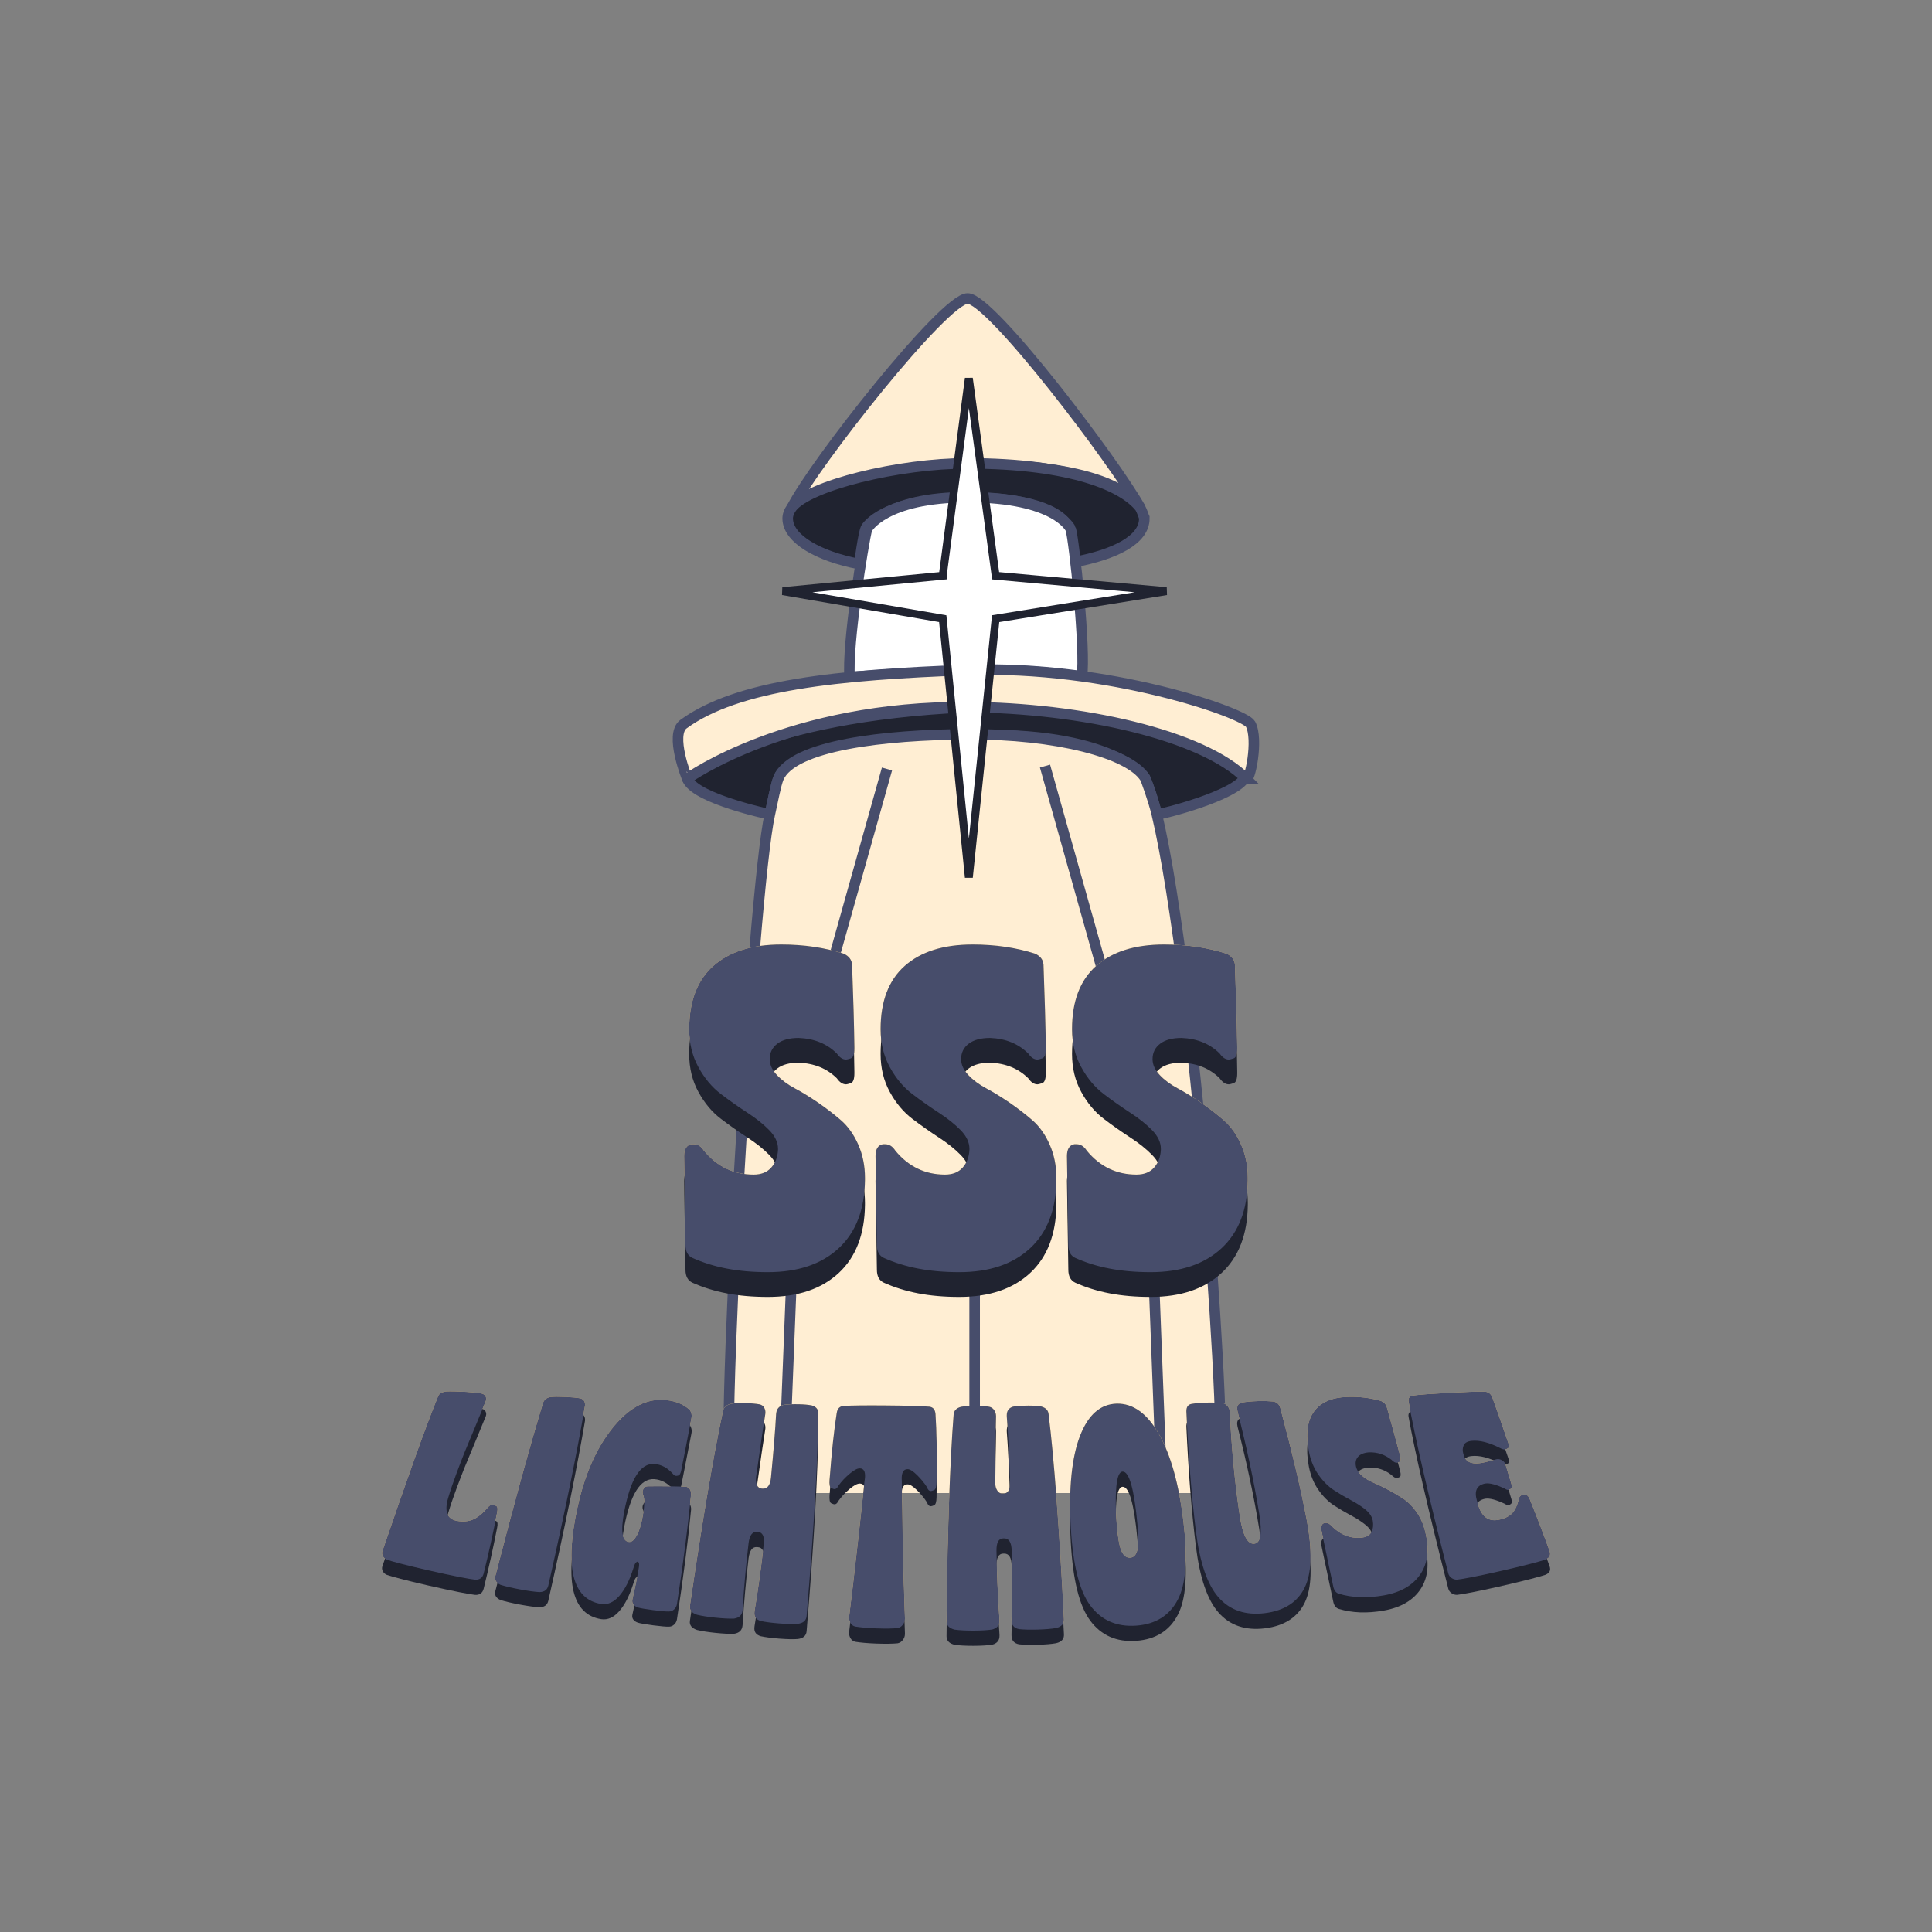 <svg xmlns="http://www.w3.org/2000/svg" viewBox="0 0 1080 1080"><rect x="0" y="0" width="1080" height="1080" fill="#808080" stroke="none"/><g><g id="Layer_11"><path d="M637.41,283.81c-16.12-23.66-77.08-23.94-93.57-24.47-33.35-1.08-92.1,12.15-101.24,24.47,12.44-24.59,85.17-116.95,98.32-116.95s82.93,92.36,96.49,116.95Z" fill="#ffeed3" stroke="#474d6b" stroke-miterlimit="10" stroke-width="5.9"></path><path d="M639.68,289.71c.12,12.09-16.51,20.25-39.16,24.49-.35-1.53-1.47-14.82-2.83-18.48-4.12-11.11-25.75-17.42-53.89-17.45-50.43-.06-59.67,16.75-59.79,16.98-1.59,3.95-3.4,18.76-3.75,20.05-23-4.42-39.64-14.1-39.94-25.24-.06-2.12.77-4.25,2.24-6.31,9.14-12.32,60.07-24.77,98.35-24.73,58.47.06,87.39,12.99,96.47,24.79,1,1.89,2.3,5.42,2.3,5.9Z" fill="#202330" stroke="#474d6b" stroke-miterlimit="10" stroke-width="5.9"></path><path d="M604.76,378.52c-1.89-.18-29.1-5.31-65.88-3.52-18.15.88-54.35,2.58-63.9,3.52-1.65-17.34,7.74-75.96,9.69-82.8.06-.18,9.47-17.77,56.25-17.77,49.61,0,57.61,17.59,57.61,17.77,1.95,6.43,8.47,67.88,6.23,82.8Z" fill="#fff" stroke="#474d6b" stroke-miterlimit="10" stroke-width="5.9"></path><path d="M696.05,434.46c-5.13,10.38-47.05,20.87-49.35,20.87-2-8.43-4.72-16.33-6.6-20.46-.24-.47-18.06-26.31-99.18-23.9-33.93,1.01-98.05,5.57-105.72,23.9-1.53,3.71-3.18,13.03-4.84,20.46-7.9-1.83-44.52-10.38-46.41-20.87.88-.77,39.57-33.9,156.96-39.17,62.63-2.81,130.78,14.7,155.13,39.17Z" fill="#202330" stroke="#474d6b" stroke-miterlimit="10" stroke-width="5.9"></path><path d="M409.25,834.64c-8.23-7.39,11.37-336.83,21.12-379.6,1.65-7.43,3.3-16.45,4.84-20.17,7.67-18.34,59.49-24.14,105.72-24.4,49.16-.28,90.45,10.36,99.18,24.4.3.41,4.6,12.03,6.6,20.46,10.67,44.93,22.41,144.4,28.77,227.83.06.35.06.71.12,1.06,5.01,65.98,9.54,139.74,4.77,150.41" fill="#ffeed3" stroke="#474d6b" stroke-miterlimit="10" stroke-width="5.9"></path><path d="M696.64,435.34c-24.35-24.47-92.12-39.66-155.73-40.06-99.41-.61-155.83,39.29-156.71,40.06-.06,0-10.09-24.7-2.13-30.54,30.25-22.05,86.42-27.63,158.84-30.27,78.11-2.85,154.78,23.96,158.14,30.27,4.6,8.61-.47,32.54-2.42,30.54Z" fill="#ffeed3" stroke="#474d6b" stroke-miterlimit="10" stroke-width="5.9"></path><line x1="443.26" y1="694.85" x2="437.07" y2="851.83" stroke="#474d6b" stroke-width="5.9"></line><line x1="495.83" y1="429.87" x2="460.74" y2="554.82" stroke="#474d6b" stroke-width="5.9"></line><line x1="644.09" y1="690.83" x2="650.11" y2="848.55" stroke="#474d6b" stroke-width="5.9"></line><line x1="544.83" y1="627" x2="544.83" y2="851.3" stroke="#474d6b" stroke-width="5.9"></line><line x1="584.16" y1="428.25" x2="619.26" y2="553.2" stroke="#474d6b" stroke-width="5.9"></line><g><g><path d="M386.57,639.63h1.28c2.23,0,4.12,1.2,5.66,3.61,7.37,8.92,16.63,13.37,27.78,13.37,4.28,0,7.59-1.33,9.9-3.99,2.31-2.66,3.55-5.96,3.73-9.9v-.52c0-3.6-1.63-7.07-4.89-10.42-3.26-3.34-7.33-6.6-12.22-9.77-4.88-3.17-9.82-6.64-14.79-10.42-4.98-3.77-9.18-8.78-12.61-15.05-3.43-6.26-5.15-13.33-5.15-21.22,0-15.6,4.5-27.4,13.5-35.37,9.01-7.97,21.65-11.96,37.95-11.96,12.69,0,24.35,1.72,34.98,5.15,2.91,1.37,4.46,3.43,4.63,6.17.68,18.18,1.12,33.53,1.29,46.05v.77c0,3.26-.69,5.1-2.06,5.53-1.37.43-2.23.64-2.57.64-1.89,0-3.6-1.11-5.15-3.34-5.49-5.48-12.6-8.4-21.35-8.75-5.15,0-9.13,1.07-11.96,3.22-2.83,2.15-4.25,5.02-4.25,8.62,0,3.08,1.33,6.04,3.99,8.87,2.66,2.83,6,5.32,10.03,7.46,4.03,2.14,8.36,4.81,12.99,7.97,4.63,3.18,8.92,6.48,12.86,9.9,3.94,3.43,7.16,7.97,9.65,13.63,2.48,5.66,3.73,11.83,3.73,18.52v1.29c-.17,16.46-5.06,29.15-14.66,38.07-9.61,8.92-22.81,13.38-39.62,13.38s-30.35-2.66-42.19-7.97c-2.57-1.2-3.86-3.61-3.86-7.21l-.77-49.65c0-3.94,1.37-6.17,4.12-6.69Z" fill="#ffd883"></path><path d="M493.57,639.63h1.28c2.23,0,4.12,1.2,5.66,3.61,7.37,8.92,16.63,13.37,27.78,13.37,4.28,0,7.59-1.33,9.9-3.99,2.31-2.66,3.55-5.96,3.73-9.9v-.52c0-3.6-1.63-7.07-4.89-10.42-3.26-3.34-7.33-6.6-12.22-9.77-4.88-3.17-9.82-6.64-14.79-10.42-4.98-3.77-9.18-8.78-12.61-15.05-3.43-6.26-5.15-13.33-5.15-21.22,0-15.6,4.5-27.4,13.5-35.37,9.01-7.97,21.65-11.96,37.95-11.96,12.69,0,24.35,1.72,34.98,5.15,2.91,1.37,4.46,3.43,4.63,6.17.68,18.18,1.12,33.53,1.29,46.05v.77c0,3.26-.69,5.1-2.06,5.53-1.37.43-2.23.64-2.57.64-1.89,0-3.6-1.11-5.15-3.34-5.49-5.48-12.6-8.4-21.35-8.75-5.15,0-9.13,1.07-11.96,3.22-2.83,2.15-4.25,5.02-4.25,8.62,0,3.08,1.33,6.04,3.99,8.87,2.66,2.83,6,5.32,10.03,7.46,4.03,2.14,8.36,4.81,12.99,7.97,4.63,3.18,8.92,6.48,12.86,9.9,3.94,3.43,7.16,7.97,9.65,13.63,2.48,5.66,3.73,11.83,3.73,18.52v1.29c-.17,16.46-5.06,29.15-14.66,38.07-9.61,8.92-22.81,13.38-39.62,13.38s-30.35-2.66-42.19-7.97c-2.57-1.2-3.86-3.61-3.86-7.21l-.77-49.65c0-3.94,1.37-6.17,4.12-6.69Z" fill="#ffd883"></path><path d="M600.58,639.63h1.28c2.23,0,4.12,1.2,5.66,3.61,7.37,8.92,16.63,13.37,27.78,13.37,4.28,0,7.59-1.33,9.9-3.99,2.31-2.66,3.55-5.96,3.73-9.9v-.52c0-3.6-1.63-7.07-4.89-10.42-3.26-3.34-7.33-6.6-12.22-9.77-4.88-3.17-9.82-6.64-14.79-10.42-4.98-3.77-9.18-8.78-12.61-15.05-3.43-6.26-5.15-13.33-5.15-21.22,0-15.6,4.5-27.4,13.5-35.37,9.01-7.97,21.65-11.96,37.95-11.96,12.69,0,24.35,1.72,34.98,5.15,2.91,1.37,4.46,3.43,4.63,6.17.68,18.18,1.12,33.53,1.29,46.05v.77c0,3.26-.69,5.1-2.06,5.53-1.37.43-2.23.64-2.57.64-1.89,0-3.6-1.11-5.15-3.34-5.49-5.48-12.6-8.4-21.35-8.75-5.15,0-9.13,1.07-11.96,3.22-2.83,2.15-4.25,5.02-4.25,8.62,0,3.08,1.33,6.04,3.99,8.87,2.66,2.83,6,5.32,10.03,7.46,4.03,2.14,8.36,4.81,12.99,7.97,4.63,3.18,8.92,6.48,12.86,9.9,3.94,3.43,7.16,7.97,9.65,13.63,2.48,5.66,3.73,11.83,3.73,18.52v1.29c-.17,16.46-5.06,29.15-14.66,38.07-9.61,8.92-22.81,13.38-39.62,13.38s-30.35-2.66-42.19-7.97c-2.57-1.2-3.86-3.61-3.86-7.21l-.77-49.65c0-3.94,1.37-6.17,4.12-6.69Z" fill="#ffd883"></path></g><g><path d="M386.57,653.48h1.28c2.23,0,4.12,1.2,5.66,3.61,7.37,8.92,16.63,13.37,27.78,13.37,4.28,0,7.59-1.33,9.9-3.99,2.31-2.66,3.55-5.96,3.73-9.9v-.52c0-3.6-1.63-7.07-4.89-10.42-3.26-3.34-7.33-6.6-12.22-9.77-4.88-3.17-9.82-6.64-14.79-10.42-4.98-3.77-9.18-8.78-12.61-15.05-3.43-6.26-5.15-13.33-5.15-21.22,0-15.6,4.5-27.4,13.5-35.37,9.01-7.97,21.65-11.96,37.95-11.96,12.69,0,24.35,1.72,34.98,5.15,2.91,1.37,4.46,3.43,4.63,6.17.68,18.18,1.12,33.53,1.29,46.05v.77c0,3.26-.69,5.1-2.06,5.53-1.37.43-2.23.64-2.57.64-1.89,0-3.6-1.11-5.15-3.34-5.49-5.48-12.6-8.4-21.35-8.75-5.15,0-9.13,1.07-11.96,3.22-2.83,2.15-4.25,5.02-4.25,8.62,0,3.08,1.33,6.04,3.99,8.87,2.66,2.83,6,5.32,10.03,7.46,4.03,2.14,8.36,4.81,12.99,7.97,4.63,3.18,8.92,6.48,12.86,9.9,3.94,3.43,7.16,7.97,9.65,13.63,2.48,5.66,3.73,11.83,3.73,18.52v1.29c-.17,16.46-5.06,29.15-14.66,38.07-9.61,8.92-22.81,13.38-39.62,13.38s-30.35-2.66-42.19-7.97c-2.57-1.2-3.86-3.61-3.86-7.21l-.77-49.65c0-3.94,1.37-6.17,4.12-6.69Z" fill="#202330"></path><path d="M493.57,653.48h1.28c2.23,0,4.12,1.2,5.66,3.61,7.37,8.92,16.63,13.37,27.78,13.37,4.28,0,7.59-1.33,9.9-3.99,2.31-2.66,3.55-5.96,3.73-9.9v-.52c0-3.6-1.63-7.07-4.89-10.42-3.26-3.34-7.33-6.6-12.22-9.77-4.88-3.17-9.82-6.64-14.79-10.42-4.98-3.77-9.18-8.78-12.61-15.05-3.43-6.26-5.15-13.33-5.15-21.22,0-15.6,4.5-27.4,13.5-35.37,9.01-7.97,21.65-11.96,37.95-11.96,12.69,0,24.35,1.72,34.98,5.15,2.91,1.37,4.46,3.43,4.63,6.17.68,18.18,1.12,33.53,1.29,46.05v.77c0,3.26-.69,5.1-2.06,5.53-1.37.43-2.23.64-2.57.64-1.89,0-3.6-1.11-5.15-3.34-5.49-5.48-12.6-8.4-21.35-8.75-5.15,0-9.13,1.07-11.96,3.22-2.83,2.15-4.25,5.02-4.25,8.62,0,3.08,1.33,6.04,3.99,8.87,2.66,2.83,6,5.32,10.03,7.46,4.03,2.14,8.36,4.81,12.99,7.97,4.63,3.18,8.92,6.48,12.86,9.9,3.94,3.43,7.16,7.97,9.65,13.63,2.48,5.66,3.73,11.83,3.73,18.52v1.29c-.17,16.46-5.06,29.15-14.66,38.07-9.61,8.92-22.81,13.38-39.62,13.38s-30.35-2.66-42.19-7.97c-2.57-1.2-3.86-3.61-3.86-7.21l-.77-49.65c0-3.94,1.37-6.17,4.12-6.69Z" fill="#202330"></path><path d="M600.58,653.48h1.28c2.23,0,4.12,1.2,5.66,3.61,7.37,8.92,16.63,13.37,27.78,13.37,4.28,0,7.59-1.33,9.9-3.99,2.31-2.66,3.55-5.96,3.73-9.9v-.52c0-3.6-1.63-7.07-4.89-10.42-3.26-3.34-7.33-6.6-12.22-9.77-4.88-3.17-9.82-6.64-14.79-10.42-4.98-3.77-9.18-8.78-12.61-15.05-3.43-6.26-5.15-13.33-5.15-21.22,0-15.6,4.5-27.4,13.5-35.37,9.01-7.97,21.65-11.96,37.95-11.96,12.69,0,24.35,1.72,34.98,5.15,2.91,1.37,4.46,3.43,4.63,6.17.68,18.18,1.12,33.53,1.29,46.05v.77c0,3.26-.69,5.1-2.06,5.53-1.37.43-2.23.64-2.57.64-1.89,0-3.6-1.11-5.15-3.34-5.49-5.48-12.6-8.4-21.35-8.75-5.15,0-9.13,1.07-11.96,3.22-2.83,2.15-4.25,5.02-4.25,8.62,0,3.08,1.33,6.04,3.99,8.87,2.66,2.83,6,5.32,10.03,7.46,4.03,2.14,8.36,4.81,12.99,7.97,4.63,3.18,8.92,6.48,12.86,9.9,3.94,3.43,7.16,7.97,9.65,13.63,2.48,5.66,3.73,11.83,3.73,18.52v1.29c-.17,16.46-5.06,29.15-14.66,38.07-9.61,8.92-22.81,13.38-39.62,13.38s-30.35-2.66-42.19-7.97c-2.57-1.2-3.86-3.61-3.86-7.21l-.77-49.65c0-3.94,1.37-6.17,4.12-6.69Z" fill="#202330"></path></g><g><path d="M386.57,639.63h1.28c2.23,0,4.12,1.2,5.66,3.61,7.37,8.92,16.63,13.37,27.78,13.37,4.28,0,7.59-1.33,9.9-3.99,2.31-2.66,3.55-5.96,3.73-9.9v-.52c0-3.6-1.63-7.07-4.89-10.42-3.26-3.34-7.33-6.6-12.22-9.77-4.88-3.17-9.82-6.64-14.79-10.42-4.98-3.77-9.18-8.78-12.61-15.05-3.43-6.26-5.15-13.33-5.15-21.22,0-15.6,4.5-27.4,13.5-35.37,9.01-7.97,21.65-11.96,37.95-11.96,12.69,0,24.35,1.72,34.98,5.15,2.91,1.37,4.46,3.43,4.63,6.17.68,18.18,1.12,33.53,1.29,46.05v.77c0,3.26-.69,5.1-2.06,5.53-1.37.43-2.23.64-2.57.64-1.89,0-3.6-1.11-5.15-3.34-5.49-5.48-12.6-8.4-21.35-8.75-5.15,0-9.13,1.07-11.96,3.22-2.83,2.15-4.25,5.02-4.25,8.62,0,3.08,1.33,6.04,3.99,8.87,2.66,2.83,6,5.32,10.03,7.46,4.03,2.14,8.36,4.81,12.99,7.97,4.63,3.18,8.92,6.48,12.86,9.9,3.94,3.43,7.16,7.97,9.65,13.63,2.48,5.66,3.73,11.83,3.73,18.52v1.29c-.17,16.46-5.06,29.15-14.66,38.07-9.61,8.92-22.81,13.38-39.62,13.38s-30.35-2.66-42.19-7.97c-2.57-1.2-3.86-3.61-3.86-7.21l-.77-49.65c0-3.94,1.37-6.17,4.12-6.69Z" fill="#474d6b"></path><path d="M493.57,639.63h1.28c2.23,0,4.12,1.2,5.66,3.61,7.37,8.92,16.63,13.37,27.78,13.37,4.28,0,7.59-1.33,9.9-3.99,2.31-2.66,3.55-5.96,3.73-9.9v-.52c0-3.6-1.63-7.07-4.89-10.42-3.26-3.34-7.33-6.6-12.22-9.77-4.88-3.17-9.82-6.64-14.79-10.42-4.98-3.77-9.18-8.78-12.61-15.05-3.43-6.26-5.15-13.33-5.15-21.22,0-15.6,4.5-27.4,13.5-35.37,9.01-7.97,21.65-11.96,37.95-11.96,12.69,0,24.35,1.72,34.98,5.15,2.91,1.37,4.46,3.43,4.63,6.17.68,18.18,1.12,33.53,1.29,46.05v.77c0,3.26-.69,5.1-2.06,5.53-1.37.43-2.23.64-2.57.64-1.89,0-3.6-1.11-5.15-3.34-5.49-5.48-12.6-8.4-21.35-8.75-5.15,0-9.13,1.07-11.96,3.22-2.83,2.15-4.25,5.02-4.25,8.62,0,3.08,1.33,6.04,3.99,8.87,2.66,2.83,6,5.32,10.03,7.46,4.03,2.14,8.36,4.81,12.99,7.97,4.63,3.18,8.92,6.48,12.86,9.9,3.94,3.43,7.16,7.97,9.65,13.63,2.48,5.66,3.73,11.83,3.73,18.52v1.29c-.17,16.46-5.06,29.15-14.66,38.07-9.61,8.92-22.81,13.38-39.62,13.38s-30.35-2.66-42.19-7.97c-2.57-1.2-3.86-3.61-3.86-7.21l-.77-49.65c0-3.94,1.37-6.17,4.12-6.69Z" fill="#474d6b"></path><path d="M600.58,639.63h1.28c2.23,0,4.12,1.2,5.66,3.61,7.37,8.92,16.63,13.37,27.78,13.37,4.28,0,7.59-1.33,9.9-3.99,2.31-2.66,3.55-5.96,3.73-9.9v-.52c0-3.6-1.63-7.07-4.89-10.42-3.26-3.34-7.33-6.6-12.22-9.77-4.88-3.17-9.82-6.64-14.79-10.42-4.98-3.77-9.18-8.78-12.61-15.05-3.43-6.26-5.15-13.33-5.15-21.22,0-15.6,4.5-27.4,13.5-35.37,9.01-7.97,21.65-11.96,37.95-11.96,12.69,0,24.35,1.72,34.98,5.15,2.91,1.37,4.46,3.43,4.63,6.17.68,18.18,1.12,33.53,1.29,46.05v.77c0,3.26-.69,5.1-2.06,5.53-1.37.43-2.23.64-2.57.64-1.89,0-3.6-1.11-5.15-3.34-5.49-5.48-12.6-8.4-21.35-8.75-5.15,0-9.13,1.07-11.96,3.22-2.83,2.15-4.25,5.02-4.25,8.62,0,3.08,1.33,6.04,3.99,8.87,2.66,2.83,6,5.32,10.03,7.46,4.03,2.14,8.36,4.81,12.99,7.97,4.63,3.18,8.92,6.48,12.86,9.9,3.94,3.43,7.16,7.97,9.65,13.63,2.48,5.66,3.73,11.83,3.73,18.52v1.29c-.17,16.46-5.06,29.15-14.66,38.07-9.61,8.92-22.81,13.38-39.62,13.38s-30.35-2.66-42.19-7.97c-2.57-1.2-3.86-3.61-3.86-7.21l-.77-49.65c0-3.94,1.37-6.17,4.12-6.69Z" fill="#474d6b"></path></g></g><g><g><path d="M213.76,867.06c13.75-40.28,24.03-69.08,31.12-86.47.57-1.52,2.07-2.43,4.48-2.75,2.35-.13,6.16-.05,11.41.24,2.81.16,5.61.46,8.43.9,1.03.25,1.76.74,2.19,1.49.43.74.53,1.54.28,2.4-.03.1-.05.19-.08.28-.95,2.35-2.92,7.18-5.96,14.45-3.04,7.27-5.1,12.2-6.16,14.84-1.06,2.64-2.5,6.41-4.32,11.28-1.82,4.87-3.36,9.4-4.61,13.61-2.25,7.57-.59,11.87,5,12.86,3.22.56,6.12.34,8.69-.7,2.57-1.03,5.42-3.32,8.55-6.91.88-1.08,1.84-1.55,2.88-1.4.28.04.84.25,1.67.63.83.38,1.02,1.6.57,3.68-2.2,11.31-4.71,22.72-7.55,34.18-.63,2.36-2.21,3.5-4.73,3.39-2.98-.32-11.86-1.97-26.51-5.31-12.52-2.87-20.13-4.92-22.91-5.9-1-.44-1.73-1.11-2.21-2-.48-.89-.56-1.82-.24-2.8Z" fill="#fdd681"></path><path d="M276.9,880.95c10.26-39.75,19.1-71.82,26.57-96.41.58-1.99,1.97-3.18,4.17-3.59,1.96-.21,4.83-.23,8.61-.06,3.51.16,6.3.43,8.39.84,1.77.6,2.56,1.94,2.38,4.02-4.01,23.82-10.75,57.42-20.51,100.59-.54,2.38-2.19,3.6-4.94,3.65-2.71-.16-6.36-.66-10.95-1.52-4.59-.86-8.2-1.72-10.85-2.55-2.48-1.11-3.43-2.77-2.86-4.95Z" fill="#fdd681"></path><path d="M322.87,842.5c3.96-18.26,10.42-32.69,19.14-43.74,8.73-11.03,18.05-16.57,28.22-16.24,6.34.21,11.45,2.07,15.39,5.66.87,1.36,1.2,2.71.99,4.04-.03.22-.07.44-.1.66-.33,1.55-.9,4.45-1.71,8.7-.81,4.26-1.57,8.2-2.29,11.84-.72,3.64-1.29,6.51-1.72,8.61-.36,1.65-.85,2.57-1.49,2.75-.64.18-1.09.26-1.37.24-.65-.05-1.25-.42-1.78-1.13-3.09-3.44-6.54-5.26-10.42-5.53-7.72-.5-13.31,8.4-16.81,26.78-2.04,10.75-1.15,16.35,2.68,16.8,1.44.16,2.87-1,4.29-3.51,1.42-2.5,2.57-6.21,3.44-11.11.99-5.55,1.05-9.41.21-11.58-.33-.8-.43-1.58-.29-2.34.06-.32.27-.83.63-1.52.36-.68,1.15-1.03,2.39-1.05,7.2-.09,14.07,0,20.62.22.09,0,.23.02.42.03.93.06,1.69.51,2.27,1.34.58.83.82,1.86.73,3.09-1.73,17.55-4.32,37.94-7.87,61.11-.19,1.23-.72,2.24-1.6,3.04-.88.8-1.88,1.19-2.98,1.17-1.42.05-4.31-.19-8.66-.75-4.35-.57-7.19-1.06-8.54-1.47-1.15-.38-2.01-.95-2.58-1.69-.57-.75-.77-1.61-.6-2.6.02-.1.04-.22.06-.33,1.38-6.06,2.39-10.96,3.05-14.67.15-.87.3-1.69.43-2.45.29-1.64.33-2.69.11-3.16-.21-.47-.42-.72-.61-.74-.29-.04-.64.14-1.06.54-.42.4-.87,1.4-1.35,3-2.1,6.75-4.72,11.94-7.85,15.55-3.14,3.62-6.55,5.13-10.19,4.57-16.23-2.59-20.53-20.78-13.21-54.16Z" fill="#fdd681"></path><path d="M404.17,788.78c.38-2.13,1.97-3.49,4.73-4.1,2.19-.28,4.61-.39,7.28-.33,3.65.09,6.48.33,8.49.72,1.13.26,1.97.88,2.53,1.86.56.99.77,2.06.64,3.2-.03.23-.05.41-.06.51-.86,5.14-2.56,16.85-5.14,35.11-.23,1.94-.03,3.48.59,4.6.62,1.13,1.49,1.71,2.6,1.77.19.01.37.02.56.03,2.61.13,4.13-1.87,4.58-6.01,1.51-15.75,2.46-27.53,2.86-35.35.02-.23.05-.46.07-.69.27-2.52,1.65-4.1,4.12-4.75,2.17-.3,5.03-.42,8.59-.35,2.76.05,5.14.27,7.15.65,2.52.74,3.73,2.22,3.64,4.43-.15,24.11-2.22,61.89-6.49,113.25-.21,2.57-1.89,4.04-5.03,4.4-2.42.18-5.83.11-10.22-.22-4.29-.33-7.76-.79-10.41-1.36-2.63-.8-3.8-2.47-3.52-5,.03-.23.05-.45.08-.69,2.07-12.33,3.77-24.72,5.12-37.12.49-4.48-.6-6.8-3.27-6.97-.19-.01-.38-.02-.57-.04-2.57-.16-4.11,1.98-4.64,6.43-1.45,12.34-2.57,24.7-3.33,37.11-.03.23-.05.4-.06.52-.3,2.51-1.88,3.99-4.74,4.41-2.53.1-6.03-.06-10.5-.53-4.17-.43-7.57-.97-10.2-1.61-2.98-1.02-4.29-2.71-3.95-5.06,6.98-47.73,13.16-83.96,18.5-108.85Z" fill="#fdd681"></path><path d="M463.75,827.04c1.15-15.3,2.49-27.67,3.98-37.12.36-2.45,1.61-3.77,3.76-3.98,4.73-.28,12.73-.36,24-.26,11.35.09,19.37.32,24.07.69,2.03.25,3.17,1.61,3.39,4.1.64,9.6.85,22.24.59,37.89-.04,2.73-.51,4.27-1.4,4.61-.89.35-1.47.52-1.75.52-1.02,0-1.75-.73-2.19-2.15-1.53-2.38-3.4-4.65-5.59-6.81-2.2-2.16-3.93-3.24-5.22-3.26-2.11-.03-3.23,1.55-3.34,4.75-.02.71,0,1.48.06,2.31.24,24.85.8,50.31,1.76,76.38,0,.12,0,.24-.01.35-.04,1.19-.45,2.27-1.23,3.26-.78.99-1.73,1.58-2.84,1.79-2.92.28-6.82.33-11.73.16-5-.18-8.99-.54-11.97-1.02-1.19-.28-2.07-.95-2.66-1.98-.59-1.03-.85-2.07-.78-3.13.01-.24.03-.41.03-.53,1.16-9.25,2.93-24.11,5.21-44.58,2.28-20.48,3.37-30.85,3.39-31.09.14-.81.23-1.59.27-2.29.18-3.17-.79-4.79-2.91-4.83-1.38-.03-3.28.98-5.72,3.04-2.44,2.06-4.49,4.23-6.14,6.52-.66,1.39-1.45,2.07-2.38,2.04-.28,0-.85-.2-1.7-.58-.86-.38-1.18-1.97-.97-4.77Z" fill="#fdd681"></path><path d="M533.11,790.86c.1-2.25,1.49-3.74,4.16-4.44,2.13-.35,4.52-.53,7.18-.54,3.64,0,6.47.17,8.52.52,1.16.24,2.08.86,2.76,1.86.68,1,1.04,2.1,1.06,3.29,0,.24,0,.42,0,.53-.18,5.34-.33,17.49-.49,36.46.03,2.02.43,3.59,1.19,4.7.76,1.12,1.71,1.68,2.82,1.67.19,0,.37,0,.56,0,2.61-.03,3.86-2.17,3.76-6.44-.58-16.22-1.18-28.37-1.82-36.42,0-.24-.01-.47-.02-.71-.06-2.6,1.1-4.27,3.48-4.99,2.12-.37,4.95-.56,8.5-.59,2.75-.02,5.15.14,7.21.48,2.6.69,4.01,2.15,4.2,4.39,3,24.39,5.91,62.54,8.57,114.49.13,2.59-1.33,4.25-4.41,4.95-2.38.44-5.78.74-10.18.87-4.31.12-7.82.03-10.53-.26-2.72-.53-4.11-2.11-4.17-4.72,0-.23-.01-.47-.02-.71.39-12.81.42-25.61.1-38.4-.12-4.62-1.51-6.91-4.18-6.88-.19,0-.38,0-.57,0-2.57.03-3.83,2.35-3.75,6.98.21,12.8.75,25.6,1.68,38.4,0,.24,0,.42,0,.53.05,2.61-1.33,4.29-4.12,5.03-2.5.38-6,.59-10.51.61-4.21.01-7.66-.18-10.36-.54-3.1-.73-4.63-2.34-4.61-4.83.52-50.53,1.91-88.96,3.95-115.29Z" fill="#fdd681"></path><path d="M603.71,802.73c4.59-11.83,11.35-17.82,20.57-18.08,9.23-.15,16.99,5.56,23.54,16.99,6.54,11.43,11.21,27.78,13.76,49.24,2.4,20.2,1.41,34.62-3.19,43.34-4.57,8.82-12.39,13.75-23.28,14.52-10.89.77-19.51-3.01-25.64-11.25-6.15-8.23-9.72-22.82-10.89-43.63-1.24-22.11.56-39.18,5.12-51.12ZM624.29,852.36c.57,6.99,1.42,11.84,2.56,14.52,1.14,2.69,2.78,3.98,4.9,3.86,2.02-.11,3.37-1.56,4.03-4.34.66-2.78.66-7.64.02-14.59-1.83-19.57-4.58-29.3-8.25-29.18-1.84.06-3.01,2.9-3.52,8.52-.51,5.62-.44,12.7.26,21.2Z" fill="#fdd681"></path><path d="M663.19,788.98c-.03-2.39.91-3.78,2.83-4.17,2.45-.4,5.23-.65,8.35-.73,3.3-.09,6.31,0,9.03.25,1.01.2,1.9.7,2.65,1.52.75.81,1.2,1.72,1.35,2.72.03.22.06.39.08.5.88,19.54,2.67,38.98,5.55,58.16,1.62,10.83,4.31,16.06,8.05,15.7,3.64-.35,4.59-5.89,2.86-16.6-2.96-18.34-7.07-37.42-12.16-57.41-.03-.22-.08-.5-.13-.83-.34-2.22.57-3.58,2.73-4.09,2.54-.42,5.5-.67,8.9-.78,2.95-.1,5.74-.02,8.4.21,2.13.36,3.49,1.62,4.06,3.78,6.49,24.36,11.53,45.36,14.89,63.25,3.03,16.6,2.66,28.88-1.29,36.98-3.93,8.08-11.36,12.95-22.16,14.3-10.9,1.36-19.62-1.56-25.95-8.73-6.35-7.16-10.54-19.58-12.72-37.09-2.51-20.12-4.22-42.49-5.32-66.94Z" fill="#fdd681"></path><path d="M740.24,851.39c.19-.02.43-.05.71-.08,1.23-.14,2.43.49,3.58,1.88,5.2,5.05,10.95,7.11,17.16,6.27,2.38-.32,4.05-1.38,4.97-3.16.92-1.78,1.16-3.86.72-6.25-.02-.1-.05-.21-.07-.31-.49-2.17-1.86-4.14-4.1-5.95-2.24-1.8-4.91-3.52-8-5.16-3.09-1.64-6.24-3.49-9.43-5.54-3.19-2.05-6.1-4.95-8.73-8.68-2.63-3.72-4.4-8.07-5.36-12.98-1.89-9.72-.92-17.21,2.82-22.35,3.74-5.15,9.83-7.83,18.35-8.18,6.64-.28,12.98.48,19.06,2.21,1.73.73,2.84,1.89,3.32,3.48,2.97,10.59,5.43,19.52,7.34,26.81.02.1.06.25.11.45.47,1.9.37,3.01-.31,3.34-.68.32-1.11.5-1.29.52-1.02.1-2.1-.46-3.25-1.69-3.74-2.93-7.97-4.33-12.71-4.14-2.76.24-4.75,1.05-5.99,2.48-1.23,1.42-1.61,3.23-1.13,5.4.41,1.87,1.52,3.59,3.35,5.15,1.82,1.56,3.98,2.88,6.46,3.92,2.48,1.05,5.21,2.37,8.19,3.96,2.97,1.58,5.79,3.24,8.44,4.98,2.65,1.74,5.08,4.15,7.28,7.25,2.2,3.1,3.81,6.57,4.8,10.45.05.2.11.45.19.75,2.35,9.55,1.52,17.38-2.6,23.61-4.12,6.22-11.01,10.32-20.61,12-9.3,1.63-17.72,1.33-25.14-.95-1.62-.52-2.65-1.91-3.09-4.16-2.18-10.29-4.36-20.59-6.52-30.89-.48-2.46,0-3.93,1.46-4.43Z" fill="#fdd681"></path><path d="M809.6,879.53c-11.46-44.77-18.75-76.83-22.2-96.03-.33-1.97.56-3.11,2.68-3.41,3.17-.46,9.85-.94,20.07-1.5,8.23-.45,14.7-.68,19.41-.68,2.23.05,3.75,1.06,4.56,3.02,1.64,4.3,4.65,12.94,9.09,25.9.03.09.06.18.09.27.4,1.25.31,2.09-.29,2.48-.59.41-1.12.63-1.58.69-.74.09-1.69-.16-2.84-.78-6.15-3.11-11.46-4.51-15.97-4.03-2.3.24-3.76,1.07-4.4,2.5-.63,1.43-.72,2.95-.25,4.55.07.24.14.47.2.71,1.09,3.78,4.09,5.36,9.01,4.72,1.3-.17,3-.53,5.09-1.09,2.09-.56,3.54-.94,4.35-1.14.09-.01.19-.02.28-.04.93-.12,1.87.11,2.82.69.96.58,1.59,1.37,1.9,2.36,1.08,3.59,2.16,7.17,3.25,10.76.43,1.36.36,2.25-.19,2.68-.56.42-.97.66-1.25.71-.66.11-1.36-.11-2.12-.66-4.84-2.29-8.51-3.3-11.03-2.92-4.71.89-6.27,4.06-4.68,9.54.21.71.41,1.42.62,2.12,1.98,6.8,5.77,9.69,11.36,8.65,3.22-.6,5.71-1.76,7.48-3.45,1.77-1.69,3.12-4.54,4.03-8.52.25-1.09.88-1.73,1.92-1.91.28-.05.89-.07,1.84-.04.95.02,1.76.92,2.44,2.68,4.27,10.66,7.94,20.25,10.99,28.83.71,2.13-.07,3.68-2.35,4.63-2.78.97-11.44,3.29-26.09,6.62-12.54,2.83-20.34,4.28-23.33,4.59-1.12.03-2.15-.28-3.08-.92-.94-.64-1.55-1.5-1.84-2.58Z" fill="#fdd681"></path></g><g><path d="M213.76,875.55c13.75-40.28,24.03-69.08,31.12-86.47.57-1.52,2.07-2.43,4.48-2.75,2.35-.13,6.16-.05,11.41.24,2.81.16,5.61.46,8.43.9,1.03.25,1.76.74,2.19,1.49.43.74.53,1.54.28,2.4-.03.1-.05.19-.08.28-.95,2.35-2.92,7.18-5.96,14.45-3.04,7.27-5.1,12.2-6.16,14.84-1.06,2.64-2.5,6.41-4.32,11.28-1.82,4.87-3.36,9.4-4.61,13.61-2.25,7.57-.59,11.87,5,12.86,3.22.56,6.12.34,8.69-.7,2.57-1.03,5.42-3.32,8.55-6.91.88-1.08,1.84-1.55,2.88-1.4.28.04.84.25,1.67.63.83.38,1.02,1.6.57,3.68-2.2,11.31-4.71,22.72-7.55,34.18-.63,2.36-2.21,3.5-4.73,3.39-2.98-.32-11.86-1.97-26.51-5.31-12.52-2.87-20.13-4.92-22.91-5.9-1-.44-1.73-1.11-2.21-2-.48-.89-.56-1.82-.24-2.8Z" fill="#202330"></path><path d="M276.9,889.44c10.26-39.75,19.1-71.82,26.57-96.41.58-1.99,1.97-3.18,4.17-3.59,1.96-.21,4.83-.23,8.61-.06,3.51.16,6.3.43,8.39.84,1.77.6,2.56,1.94,2.38,4.02-4.01,23.82-10.75,57.42-20.51,100.59-.54,2.38-2.19,3.6-4.94,3.65-2.71-.16-6.36-.66-10.95-1.52-4.59-.86-8.2-1.72-10.85-2.55-2.48-1.11-3.43-2.77-2.86-4.95Z" fill="#202330"></path><path d="M322.87,850.99c3.96-18.26,10.42-32.69,19.14-43.74,8.73-11.03,18.05-16.57,28.22-16.24,6.34.21,11.45,2.07,15.39,5.66.87,1.36,1.2,2.71.99,4.04-.03.22-.07.44-.1.66-.33,1.55-.9,4.45-1.71,8.7-.81,4.26-1.57,8.2-2.29,11.84-.72,3.64-1.29,6.51-1.72,8.61-.36,1.65-.85,2.57-1.49,2.75-.64.18-1.09.26-1.37.24-.65-.05-1.25-.42-1.78-1.13-3.09-3.44-6.54-5.26-10.42-5.53-7.72-.5-13.31,8.4-16.81,26.78-2.04,10.75-1.15,16.35,2.68,16.8,1.44.16,2.87-1,4.29-3.51,1.42-2.5,2.57-6.21,3.44-11.11.99-5.55,1.05-9.41.21-11.58-.33-.8-.43-1.58-.29-2.34.06-.32.27-.83.63-1.52.36-.68,1.15-1.03,2.39-1.05,7.2-.09,14.07,0,20.62.22.09,0,.23.02.42.03.93.06,1.69.51,2.27,1.34.58.83.82,1.86.73,3.09-1.73,17.55-4.32,37.94-7.87,61.11-.19,1.23-.72,2.24-1.6,3.04-.88.8-1.88,1.19-2.98,1.17-1.42.05-4.31-.19-8.66-.75-4.35-.57-7.19-1.06-8.54-1.47-1.15-.38-2.01-.95-2.58-1.69-.57-.75-.77-1.61-.6-2.6.02-.1.04-.22.06-.33,1.38-6.06,2.39-10.96,3.05-14.67.15-.87.3-1.69.43-2.45.29-1.64.33-2.69.11-3.16-.21-.47-.42-.72-.61-.74-.29-.04-.64.14-1.06.54-.42.4-.87,1.4-1.35,3-2.1,6.75-4.72,11.94-7.85,15.55-3.14,3.62-6.55,5.13-10.19,4.57-16.23-2.59-20.53-20.78-13.21-54.16Z" fill="#202330"></path><path d="M404.17,797.27c.38-2.13,1.97-3.49,4.73-4.1,2.19-.28,4.61-.39,7.28-.33,3.65.09,6.48.33,8.49.72,1.13.26,1.97.88,2.53,1.86.56.99.77,2.06.64,3.2-.03.23-.05.41-.06.51-.86,5.14-2.56,16.85-5.14,35.11-.23,1.94-.03,3.48.59,4.6.62,1.13,1.49,1.71,2.6,1.77.19.01.37.02.56.03,2.61.13,4.13-1.87,4.58-6.01,1.51-15.75,2.46-27.53,2.86-35.35.02-.23.05-.46.07-.69.27-2.52,1.65-4.1,4.12-4.75,2.17-.3,5.03-.42,8.59-.35,2.76.05,5.14.27,7.15.65,2.52.74,3.73,2.22,3.64,4.43-.15,24.11-2.22,61.89-6.49,113.25-.21,2.57-1.89,4.04-5.03,4.4-2.42.18-5.83.11-10.22-.22-4.29-.33-7.76-.79-10.41-1.36-2.63-.8-3.8-2.47-3.52-5,.03-.23.05-.45.08-.69,2.07-12.33,3.77-24.72,5.12-37.12.49-4.48-.6-6.8-3.27-6.97-.19-.01-.38-.02-.57-.04-2.57-.16-4.11,1.98-4.64,6.43-1.45,12.34-2.57,24.7-3.33,37.11-.03.23-.05.4-.06.52-.3,2.51-1.88,3.99-4.74,4.41-2.53.1-6.03-.06-10.5-.53-4.17-.43-7.57-.97-10.2-1.61-2.98-1.02-4.29-2.71-3.95-5.06,6.98-47.73,13.16-83.96,18.5-108.85Z" fill="#202330"></path><path d="M463.75,835.54c1.15-15.3,2.49-27.67,3.98-37.12.36-2.45,1.61-3.77,3.76-3.98,4.73-.28,12.73-.36,24-.26,11.35.09,19.37.32,24.07.69,2.03.25,3.17,1.61,3.39,4.1.64,9.6.85,22.24.59,37.89-.04,2.73-.51,4.27-1.4,4.61-.89.35-1.47.52-1.75.52-1.02,0-1.75-.73-2.19-2.15-1.53-2.38-3.4-4.65-5.59-6.81-2.2-2.16-3.93-3.24-5.22-3.26-2.11-.03-3.23,1.55-3.34,4.75-.02.71,0,1.48.06,2.31.24,24.85.8,50.31,1.76,76.38,0,.12,0,.24-.01.35-.04,1.19-.45,2.27-1.23,3.26-.78.99-1.73,1.58-2.84,1.79-2.92.28-6.82.33-11.73.16-5-.18-8.99-.54-11.97-1.02-1.19-.28-2.07-.95-2.66-1.98-.59-1.03-.85-2.07-.78-3.13.01-.24.03-.41.03-.53,1.16-9.25,2.93-24.11,5.21-44.58,2.28-20.48,3.37-30.85,3.39-31.09.14-.81.23-1.59.27-2.29.18-3.17-.79-4.79-2.91-4.83-1.38-.03-3.28.98-5.72,3.04-2.44,2.06-4.49,4.23-6.14,6.52-.66,1.39-1.45,2.07-2.38,2.04-.28,0-.85-.2-1.7-.58-.86-.38-1.18-1.97-.97-4.77Z" fill="#202330"></path><path d="M533.11,799.35c.1-2.25,1.49-3.74,4.16-4.44,2.13-.35,4.52-.53,7.18-.54,3.64,0,6.47.17,8.52.52,1.16.24,2.08.86,2.76,1.86.68,1,1.04,2.1,1.06,3.29,0,.24,0,.42,0,.53-.18,5.34-.33,17.49-.49,36.46.03,2.02.43,3.59,1.19,4.7.76,1.12,1.71,1.68,2.82,1.67.19,0,.37,0,.56,0,2.61-.03,3.86-2.17,3.76-6.44-.58-16.22-1.18-28.37-1.82-36.42,0-.24-.01-.47-.02-.71-.06-2.6,1.1-4.27,3.48-4.99,2.12-.37,4.95-.56,8.5-.59,2.75-.02,5.15.14,7.21.48,2.6.69,4.01,2.15,4.2,4.39,3,24.39,5.91,62.54,8.57,114.49.13,2.59-1.33,4.25-4.41,4.95-2.38.44-5.78.74-10.18.87-4.31.12-7.82.03-10.53-.26-2.72-.53-4.11-2.11-4.17-4.72,0-.23-.01-.47-.02-.71.39-12.81.42-25.61.1-38.4-.12-4.62-1.51-6.91-4.18-6.88-.19,0-.38,0-.57,0-2.57.03-3.83,2.35-3.75,6.98.21,12.8.75,25.6,1.68,38.4,0,.24,0,.42,0,.53.05,2.61-1.33,4.29-4.12,5.03-2.5.38-6,.59-10.51.61-4.21.01-7.66-.18-10.36-.54-3.1-.73-4.63-2.34-4.61-4.83.52-50.53,1.91-88.96,3.95-115.29Z" fill="#202330"></path><path d="M603.71,811.22c4.59-11.83,11.35-17.82,20.57-18.08,9.23-.15,16.99,5.56,23.54,16.99,6.54,11.43,11.21,27.78,13.76,49.24,2.4,20.2,1.41,34.62-3.19,43.34-4.57,8.82-12.39,13.75-23.28,14.52-10.89.77-19.51-3.01-25.64-11.25-6.15-8.23-9.72-22.82-10.89-43.63-1.24-22.11.56-39.18,5.12-51.12ZM624.29,860.85c.57,6.99,1.42,11.84,2.56,14.52,1.14,2.69,2.78,3.98,4.9,3.86,2.02-.11,3.37-1.56,4.03-4.34.66-2.78.66-7.64.02-14.59-1.83-19.57-4.58-29.3-8.25-29.18-1.84.06-3.01,2.9-3.52,8.52-.51,5.62-.44,12.7.26,21.2Z" fill="#202330"></path><path d="M663.19,797.47c-.03-2.39.91-3.78,2.83-4.17,2.45-.4,5.23-.65,8.35-.73,3.3-.09,6.31,0,9.03.25,1.01.2,1.9.7,2.65,1.52.75.81,1.2,1.72,1.35,2.72.03.22.06.39.08.5.88,19.54,2.67,38.98,5.55,58.16,1.62,10.83,4.31,16.06,8.05,15.7,3.64-.35,4.59-5.89,2.86-16.6-2.96-18.34-7.07-37.42-12.16-57.41-.03-.22-.08-.5-.13-.83-.34-2.22.57-3.58,2.73-4.09,2.54-.42,5.5-.67,8.9-.78,2.95-.1,5.74-.02,8.4.21,2.13.36,3.49,1.62,4.06,3.78,6.49,24.36,11.53,45.36,14.89,63.25,3.03,16.6,2.66,28.88-1.29,36.98-3.93,8.08-11.36,12.95-22.16,14.3-10.9,1.36-19.62-1.56-25.95-8.73-6.35-7.16-10.54-19.58-12.72-37.09-2.51-20.12-4.22-42.49-5.32-66.94Z" fill="#202330"></path><path d="M740.24,859.88c.19-.02.43-.05.71-.08,1.23-.14,2.43.49,3.58,1.88,5.2,5.05,10.95,7.11,17.16,6.27,2.38-.32,4.05-1.38,4.97-3.16.92-1.78,1.16-3.86.72-6.25-.02-.1-.05-.21-.07-.31-.49-2.17-1.86-4.14-4.1-5.95-2.24-1.8-4.91-3.52-8-5.16-3.09-1.64-6.24-3.49-9.43-5.54-3.19-2.05-6.1-4.95-8.73-8.68-2.63-3.72-4.4-8.07-5.36-12.98-1.89-9.72-.92-17.21,2.82-22.35,3.74-5.15,9.83-7.83,18.35-8.18,6.64-.28,12.98.48,19.06,2.21,1.73.73,2.84,1.89,3.32,3.48,2.97,10.59,5.43,19.52,7.34,26.81.02.1.06.25.11.45.47,1.9.37,3.01-.31,3.34-.68.32-1.11.5-1.29.52-1.02.1-2.1-.46-3.25-1.69-3.74-2.93-7.97-4.33-12.71-4.14-2.76.24-4.75,1.05-5.99,2.48-1.23,1.42-1.61,3.23-1.13,5.4.41,1.87,1.52,3.59,3.35,5.15,1.82,1.56,3.98,2.88,6.46,3.92,2.48,1.05,5.21,2.37,8.19,3.96,2.97,1.58,5.79,3.24,8.44,4.98,2.65,1.74,5.08,4.15,7.28,7.25,2.2,3.1,3.81,6.57,4.8,10.45.05.2.11.45.19.75,2.35,9.55,1.52,17.38-2.6,23.61-4.12,6.22-11.01,10.32-20.61,12-9.3,1.63-17.72,1.33-25.14-.95-1.62-.52-2.65-1.91-3.09-4.16-2.18-10.29-4.36-20.59-6.52-30.89-.48-2.46,0-3.93,1.46-4.43Z" fill="#202330"></path><path d="M809.6,888.02c-11.46-44.77-18.75-76.83-22.2-96.03-.33-1.97.56-3.11,2.68-3.41,3.17-.46,9.85-.94,20.07-1.5,8.23-.45,14.7-.68,19.41-.68,2.23.05,3.75,1.06,4.56,3.02,1.64,4.3,4.65,12.94,9.09,25.9.03.09.06.18.09.27.4,1.25.31,2.09-.29,2.48-.59.41-1.12.63-1.58.69-.74.09-1.69-.16-2.84-.78-6.15-3.11-11.46-4.51-15.97-4.03-2.3.24-3.76,1.07-4.4,2.5-.63,1.43-.72,2.95-.25,4.55.07.24.14.47.2.71,1.09,3.78,4.09,5.36,9.01,4.72,1.3-.17,3-.53,5.09-1.09,2.09-.56,3.54-.94,4.35-1.14.09-.01.19-.02.28-.04.93-.12,1.87.11,2.82.69.96.58,1.59,1.37,1.9,2.36,1.08,3.59,2.16,7.17,3.25,10.76.43,1.36.36,2.25-.19,2.68-.56.42-.97.66-1.25.71-.66.11-1.36-.11-2.12-.66-4.84-2.29-8.51-3.3-11.03-2.92-4.71.89-6.27,4.06-4.68,9.54.21.71.41,1.42.62,2.12,1.98,6.8,5.77,9.69,11.36,8.65,3.22-.6,5.71-1.76,7.48-3.45,1.77-1.69,3.12-4.54,4.03-8.52.25-1.09.88-1.73,1.92-1.91.28-.05.89-.07,1.84-.04.95.02,1.76.92,2.44,2.68,4.27,10.66,7.94,20.25,10.99,28.83.71,2.13-.07,3.68-2.35,4.63-2.78.97-11.44,3.29-26.09,6.62-12.54,2.83-20.34,4.28-23.33,4.59-1.12.03-2.15-.28-3.08-.92-.94-.64-1.55-1.5-1.84-2.58Z" fill="#202330"></path></g><g><path d="M213.76,867.06c13.75-40.28,24.03-69.08,31.12-86.47.57-1.52,2.07-2.43,4.48-2.75,2.35-.13,6.16-.05,11.41.24,2.81.16,5.61.46,8.43.9,1.03.25,1.76.74,2.19,1.49.43.74.53,1.54.28,2.4-.03.1-.05.19-.08.28-.95,2.35-2.92,7.18-5.96,14.45-3.04,7.27-5.1,12.2-6.16,14.84-1.06,2.64-2.5,6.41-4.32,11.28-1.82,4.87-3.36,9.4-4.61,13.61-2.25,7.57-.59,11.87,5,12.86,3.22.56,6.12.34,8.69-.7,2.57-1.03,5.42-3.32,8.55-6.91.88-1.08,1.84-1.55,2.88-1.4.28.04.84.25,1.67.63.83.38,1.02,1.6.57,3.68-2.2,11.31-4.71,22.72-7.55,34.18-.63,2.36-2.21,3.5-4.73,3.39-2.98-.32-11.86-1.97-26.51-5.31-12.52-2.87-20.13-4.92-22.91-5.9-1-.44-1.73-1.11-2.21-2-.48-.89-.56-1.82-.24-2.8Z" fill="#474d6b"></path><path d="M276.9,880.95c10.26-39.75,19.1-71.82,26.57-96.41.58-1.99,1.97-3.18,4.17-3.59,1.96-.21,4.83-.23,8.61-.06,3.51.16,6.3.43,8.39.84,1.77.6,2.56,1.94,2.38,4.02-4.01,23.82-10.75,57.42-20.51,100.59-.54,2.38-2.19,3.6-4.94,3.65-2.71-.16-6.36-.66-10.95-1.52-4.59-.86-8.2-1.72-10.85-2.55-2.48-1.11-3.43-2.77-2.86-4.95Z" fill="#474d6b"></path><path d="M322.87,842.5c3.96-18.26,10.42-32.69,19.14-43.74,8.73-11.03,18.05-16.57,28.22-16.24,6.34.21,11.45,2.07,15.39,5.66.87,1.36,1.2,2.71.99,4.04-.03.22-.07.44-.1.66-.33,1.55-.9,4.45-1.71,8.7-.81,4.26-1.57,8.2-2.29,11.84-.72,3.64-1.29,6.51-1.72,8.61-.36,1.65-.85,2.57-1.49,2.75-.64.18-1.09.26-1.37.24-.65-.05-1.25-.42-1.78-1.13-3.09-3.44-6.54-5.26-10.42-5.53-7.72-.5-13.31,8.4-16.81,26.78-2.04,10.75-1.15,16.35,2.68,16.8,1.44.16,2.87-1,4.29-3.51,1.42-2.5,2.57-6.21,3.44-11.11.99-5.55,1.05-9.41.21-11.58-.33-.8-.43-1.58-.29-2.34.06-.32.27-.83.63-1.52.36-.68,1.15-1.03,2.39-1.05,7.2-.09,14.07,0,20.62.22.09,0,.23.02.42.03.93.06,1.69.51,2.27,1.34.58.83.82,1.86.73,3.09-1.73,17.55-4.32,37.94-7.87,61.11-.19,1.23-.72,2.24-1.6,3.04-.88.8-1.88,1.19-2.98,1.17-1.42.05-4.31-.19-8.66-.75-4.35-.57-7.19-1.06-8.54-1.47-1.15-.38-2.01-.95-2.58-1.69-.57-.75-.77-1.61-.6-2.6.02-.1.04-.22.06-.33,1.38-6.06,2.39-10.96,3.05-14.67.15-.87.3-1.69.43-2.45.29-1.64.33-2.69.11-3.16-.21-.47-.42-.72-.61-.74-.29-.04-.64.14-1.06.54-.42.4-.87,1.4-1.35,3-2.1,6.75-4.72,11.94-7.85,15.55-3.14,3.62-6.55,5.13-10.19,4.57-16.23-2.59-20.53-20.78-13.21-54.16Z" fill="#474d6b"></path><path d="M404.17,788.78c.38-2.13,1.97-3.49,4.73-4.1,2.19-.28,4.61-.39,7.28-.33,3.65.09,6.48.33,8.49.72,1.13.26,1.97.88,2.53,1.86.56.99.77,2.06.64,3.2-.03.23-.05.41-.06.51-.86,5.14-2.56,16.85-5.14,35.11-.23,1.94-.03,3.48.59,4.6.62,1.13,1.49,1.71,2.6,1.77.19.01.37.02.56.03,2.61.13,4.13-1.87,4.58-6.01,1.51-15.75,2.46-27.53,2.86-35.35.02-.23.05-.46.07-.69.27-2.52,1.65-4.1,4.12-4.75,2.17-.3,5.03-.42,8.59-.35,2.76.05,5.14.27,7.15.65,2.52.74,3.73,2.22,3.64,4.43-.15,24.11-2.22,61.89-6.49,113.25-.21,2.57-1.89,4.04-5.03,4.4-2.42.18-5.83.11-10.22-.22-4.29-.33-7.76-.79-10.41-1.36-2.63-.8-3.8-2.47-3.52-5,.03-.23.05-.45.08-.69,2.07-12.33,3.77-24.72,5.12-37.12.49-4.48-.6-6.8-3.27-6.97-.19-.01-.38-.02-.57-.04-2.57-.16-4.11,1.98-4.64,6.43-1.45,12.34-2.57,24.7-3.33,37.11-.03.23-.05.4-.06.52-.3,2.51-1.88,3.99-4.74,4.41-2.53.1-6.03-.06-10.5-.53-4.17-.43-7.57-.97-10.2-1.61-2.98-1.02-4.29-2.71-3.95-5.06,6.98-47.73,13.16-83.96,18.5-108.85Z" fill="#474d6b"></path><path d="M463.75,827.04c1.15-15.3,2.49-27.67,3.98-37.12.36-2.45,1.61-3.77,3.76-3.98,4.73-.28,12.73-.36,24-.26,11.35.09,19.37.32,24.07.69,2.03.25,3.17,1.61,3.39,4.1.64,9.6.85,22.24.59,37.89-.04,2.73-.51,4.27-1.4,4.61-.89.35-1.47.52-1.75.52-1.02,0-1.75-.73-2.19-2.15-1.53-2.38-3.4-4.65-5.59-6.81-2.2-2.16-3.93-3.24-5.22-3.26-2.11-.03-3.23,1.55-3.34,4.75-.02.71,0,1.48.06,2.31.24,24.85.8,50.31,1.76,76.38,0,.12,0,.24-.01.35-.04,1.19-.45,2.27-1.23,3.26-.78.99-1.73,1.58-2.84,1.79-2.92.28-6.82.33-11.73.16-5-.18-8.99-.54-11.97-1.02-1.19-.28-2.07-.95-2.66-1.98-.59-1.03-.85-2.07-.78-3.13.01-.24.03-.41.03-.53,1.16-9.25,2.93-24.11,5.21-44.58,2.28-20.48,3.37-30.85,3.39-31.09.14-.81.23-1.59.27-2.29.18-3.17-.79-4.79-2.91-4.83-1.38-.03-3.28.98-5.72,3.04-2.44,2.06-4.49,4.23-6.14,6.52-.66,1.39-1.45,2.07-2.38,2.04-.28,0-.85-.2-1.7-.58-.86-.38-1.18-1.97-.97-4.77Z" fill="#474d6b"></path><path d="M533.11,790.86c.1-2.25,1.49-3.74,4.16-4.44,2.13-.35,4.52-.53,7.18-.54,3.64,0,6.47.17,8.52.52,1.16.24,2.08.86,2.76,1.86.68,1,1.04,2.1,1.06,3.29,0,.24,0,.42,0,.53-.18,5.34-.33,17.49-.49,36.46.03,2.02.43,3.59,1.19,4.7.76,1.12,1.71,1.68,2.82,1.67.19,0,.37,0,.56,0,2.61-.03,3.86-2.17,3.76-6.44-.58-16.22-1.18-28.37-1.82-36.42,0-.24-.01-.47-.02-.71-.06-2.6,1.1-4.27,3.48-4.99,2.12-.37,4.95-.56,8.5-.59,2.75-.02,5.15.14,7.21.48,2.6.69,4.01,2.15,4.2,4.39,3,24.39,5.91,62.54,8.57,114.49.13,2.59-1.33,4.25-4.41,4.95-2.38.44-5.78.74-10.18.87-4.31.12-7.82.03-10.53-.26-2.72-.53-4.11-2.11-4.17-4.72,0-.23-.01-.47-.02-.71.39-12.81.42-25.61.1-38.4-.12-4.62-1.51-6.91-4.18-6.88-.19,0-.38,0-.57,0-2.57.03-3.83,2.35-3.75,6.98.21,12.8.75,25.6,1.68,38.4,0,.24,0,.42,0,.53.05,2.61-1.33,4.29-4.12,5.03-2.5.38-6,.59-10.51.61-4.21.01-7.66-.18-10.36-.54-3.1-.73-4.63-2.34-4.61-4.83.52-50.53,1.91-88.96,3.95-115.29Z" fill="#474d6b"></path><path d="M603.71,802.73c4.59-11.83,11.35-17.82,20.57-18.08,9.23-.15,16.99,5.56,23.54,16.99,6.54,11.43,11.21,27.78,13.76,49.24,2.4,20.2,1.41,34.62-3.19,43.34-4.57,8.82-12.39,13.75-23.28,14.52-10.89.77-19.51-3.01-25.64-11.25-6.15-8.23-9.72-22.82-10.89-43.63-1.24-22.11.56-39.18,5.12-51.12ZM624.29,852.36c.57,6.99,1.42,11.84,2.56,14.52,1.14,2.69,2.78,3.98,4.9,3.86,2.02-.11,3.37-1.56,4.03-4.34.66-2.78.66-7.64.02-14.59-1.83-19.57-4.58-29.3-8.25-29.18-1.84.06-3.01,2.9-3.52,8.52-.51,5.62-.44,12.7.26,21.2Z" fill="#474d6b"></path><path d="M663.19,788.98c-.03-2.39.91-3.78,2.83-4.17,2.45-.4,5.23-.65,8.35-.73,3.3-.09,6.31,0,9.03.25,1.01.2,1.9.7,2.65,1.52.75.81,1.2,1.72,1.35,2.72.03.22.06.39.08.5.88,19.54,2.67,38.98,5.55,58.16,1.62,10.83,4.31,16.06,8.05,15.7,3.64-.35,4.59-5.89,2.86-16.6-2.96-18.34-7.07-37.42-12.16-57.41-.03-.22-.08-.5-.13-.83-.34-2.22.57-3.58,2.73-4.09,2.54-.42,5.5-.67,8.9-.78,2.95-.1,5.74-.02,8.4.21,2.13.36,3.49,1.62,4.06,3.78,6.49,24.36,11.53,45.36,14.89,63.25,3.03,16.6,2.66,28.88-1.29,36.98-3.93,8.08-11.36,12.95-22.16,14.3-10.9,1.36-19.62-1.56-25.95-8.73-6.35-7.16-10.54-19.58-12.72-37.09-2.51-20.12-4.22-42.49-5.32-66.94Z" fill="#474d6b"></path><path d="M740.24,851.39c.19-.02.43-.05.71-.08,1.23-.14,2.43.49,3.58,1.88,5.2,5.05,10.95,7.11,17.16,6.27,2.38-.32,4.05-1.38,4.97-3.16.92-1.78,1.16-3.86.72-6.25-.02-.1-.05-.21-.07-.31-.49-2.17-1.86-4.14-4.1-5.95-2.24-1.8-4.91-3.52-8-5.16-3.09-1.64-6.24-3.49-9.43-5.54-3.19-2.05-6.1-4.95-8.73-8.68-2.63-3.72-4.4-8.07-5.36-12.98-1.89-9.72-.92-17.21,2.82-22.35,3.74-5.15,9.83-7.83,18.35-8.18,6.64-.28,12.98.48,19.06,2.21,1.73.73,2.84,1.89,3.32,3.48,2.97,10.59,5.43,19.52,7.34,26.81.02.1.06.25.11.45.47,1.9.37,3.01-.31,3.34-.68.32-1.11.5-1.29.52-1.02.1-2.1-.46-3.25-1.69-3.74-2.93-7.97-4.33-12.71-4.14-2.76.24-4.75,1.05-5.99,2.48-1.23,1.42-1.61,3.23-1.13,5.4.41,1.87,1.52,3.59,3.35,5.15,1.82,1.56,3.98,2.88,6.46,3.92,2.48,1.05,5.21,2.37,8.19,3.96,2.97,1.58,5.79,3.24,8.44,4.98,2.65,1.74,5.08,4.15,7.28,7.25,2.2,3.1,3.81,6.57,4.8,10.45.05.2.11.45.19.75,2.35,9.55,1.52,17.38-2.6,23.61-4.12,6.22-11.01,10.32-20.61,12-9.3,1.63-17.72,1.33-25.14-.95-1.62-.52-2.65-1.91-3.09-4.16-2.18-10.29-4.36-20.59-6.52-30.89-.48-2.46,0-3.93,1.46-4.43Z" fill="#474d6b"></path><path d="M809.6,879.53c-11.46-44.77-18.75-76.83-22.2-96.03-.33-1.97.56-3.11,2.68-3.41,3.17-.46,9.85-.94,20.07-1.5,8.23-.45,14.7-.68,19.41-.68,2.23.05,3.75,1.06,4.56,3.02,1.64,4.3,4.65,12.94,9.09,25.9.03.09.06.18.09.27.4,1.25.31,2.09-.29,2.48-.59.41-1.12.63-1.58.69-.74.09-1.69-.16-2.84-.78-6.15-3.11-11.46-4.51-15.97-4.03-2.3.24-3.76,1.07-4.4,2.5-.63,1.43-.72,2.95-.25,4.55.07.24.14.47.2.71,1.09,3.78,4.09,5.36,9.01,4.72,1.3-.17,3-.53,5.09-1.09,2.09-.56,3.54-.94,4.35-1.14.09-.01.19-.02.28-.04.93-.12,1.87.11,2.82.69.96.58,1.59,1.37,1.9,2.36,1.08,3.59,2.16,7.17,3.25,10.76.43,1.36.36,2.25-.19,2.68-.56.42-.97.66-1.25.71-.66.11-1.36-.11-2.12-.66-4.84-2.29-8.51-3.3-11.03-2.92-4.71.89-6.27,4.06-4.68,9.54.21.71.41,1.42.62,2.12,1.98,6.8,5.77,9.69,11.36,8.65,3.22-.6,5.71-1.76,7.48-3.45,1.77-1.69,3.12-4.54,4.03-8.52.25-1.09.88-1.73,1.92-1.91.28-.05.89-.07,1.84-.04.95.02,1.76.92,2.44,2.68,4.27,10.66,7.94,20.25,10.99,28.83.71,2.13-.07,3.68-2.35,4.63-2.78.97-11.44,3.29-26.09,6.62-12.54,2.83-20.34,4.28-23.33,4.59-1.12.03-2.15-.28-3.08-.92-.94-.64-1.55-1.5-1.84-2.58Z" fill="#474d6b"></path></g></g><g><g><polygon points="652.02 330.45 556.57 345.84 541.59 490.48 527 345.84 437.52 330.45 527 321.85 527 321.74 541.59 211.5 556.57 321.85 652.02 330.45" fill="#fff"></polygon><polygon points="652.02 330.45 556.57 345.84 541.59 490.48 527 345.84 437.52 330.45 527 321.85 527 321.74 541.59 211.5 556.57 321.85 652.02 330.45" fill="none" stroke="#202330" stroke-width="4.42"></polygon></g></g></g></g></svg>